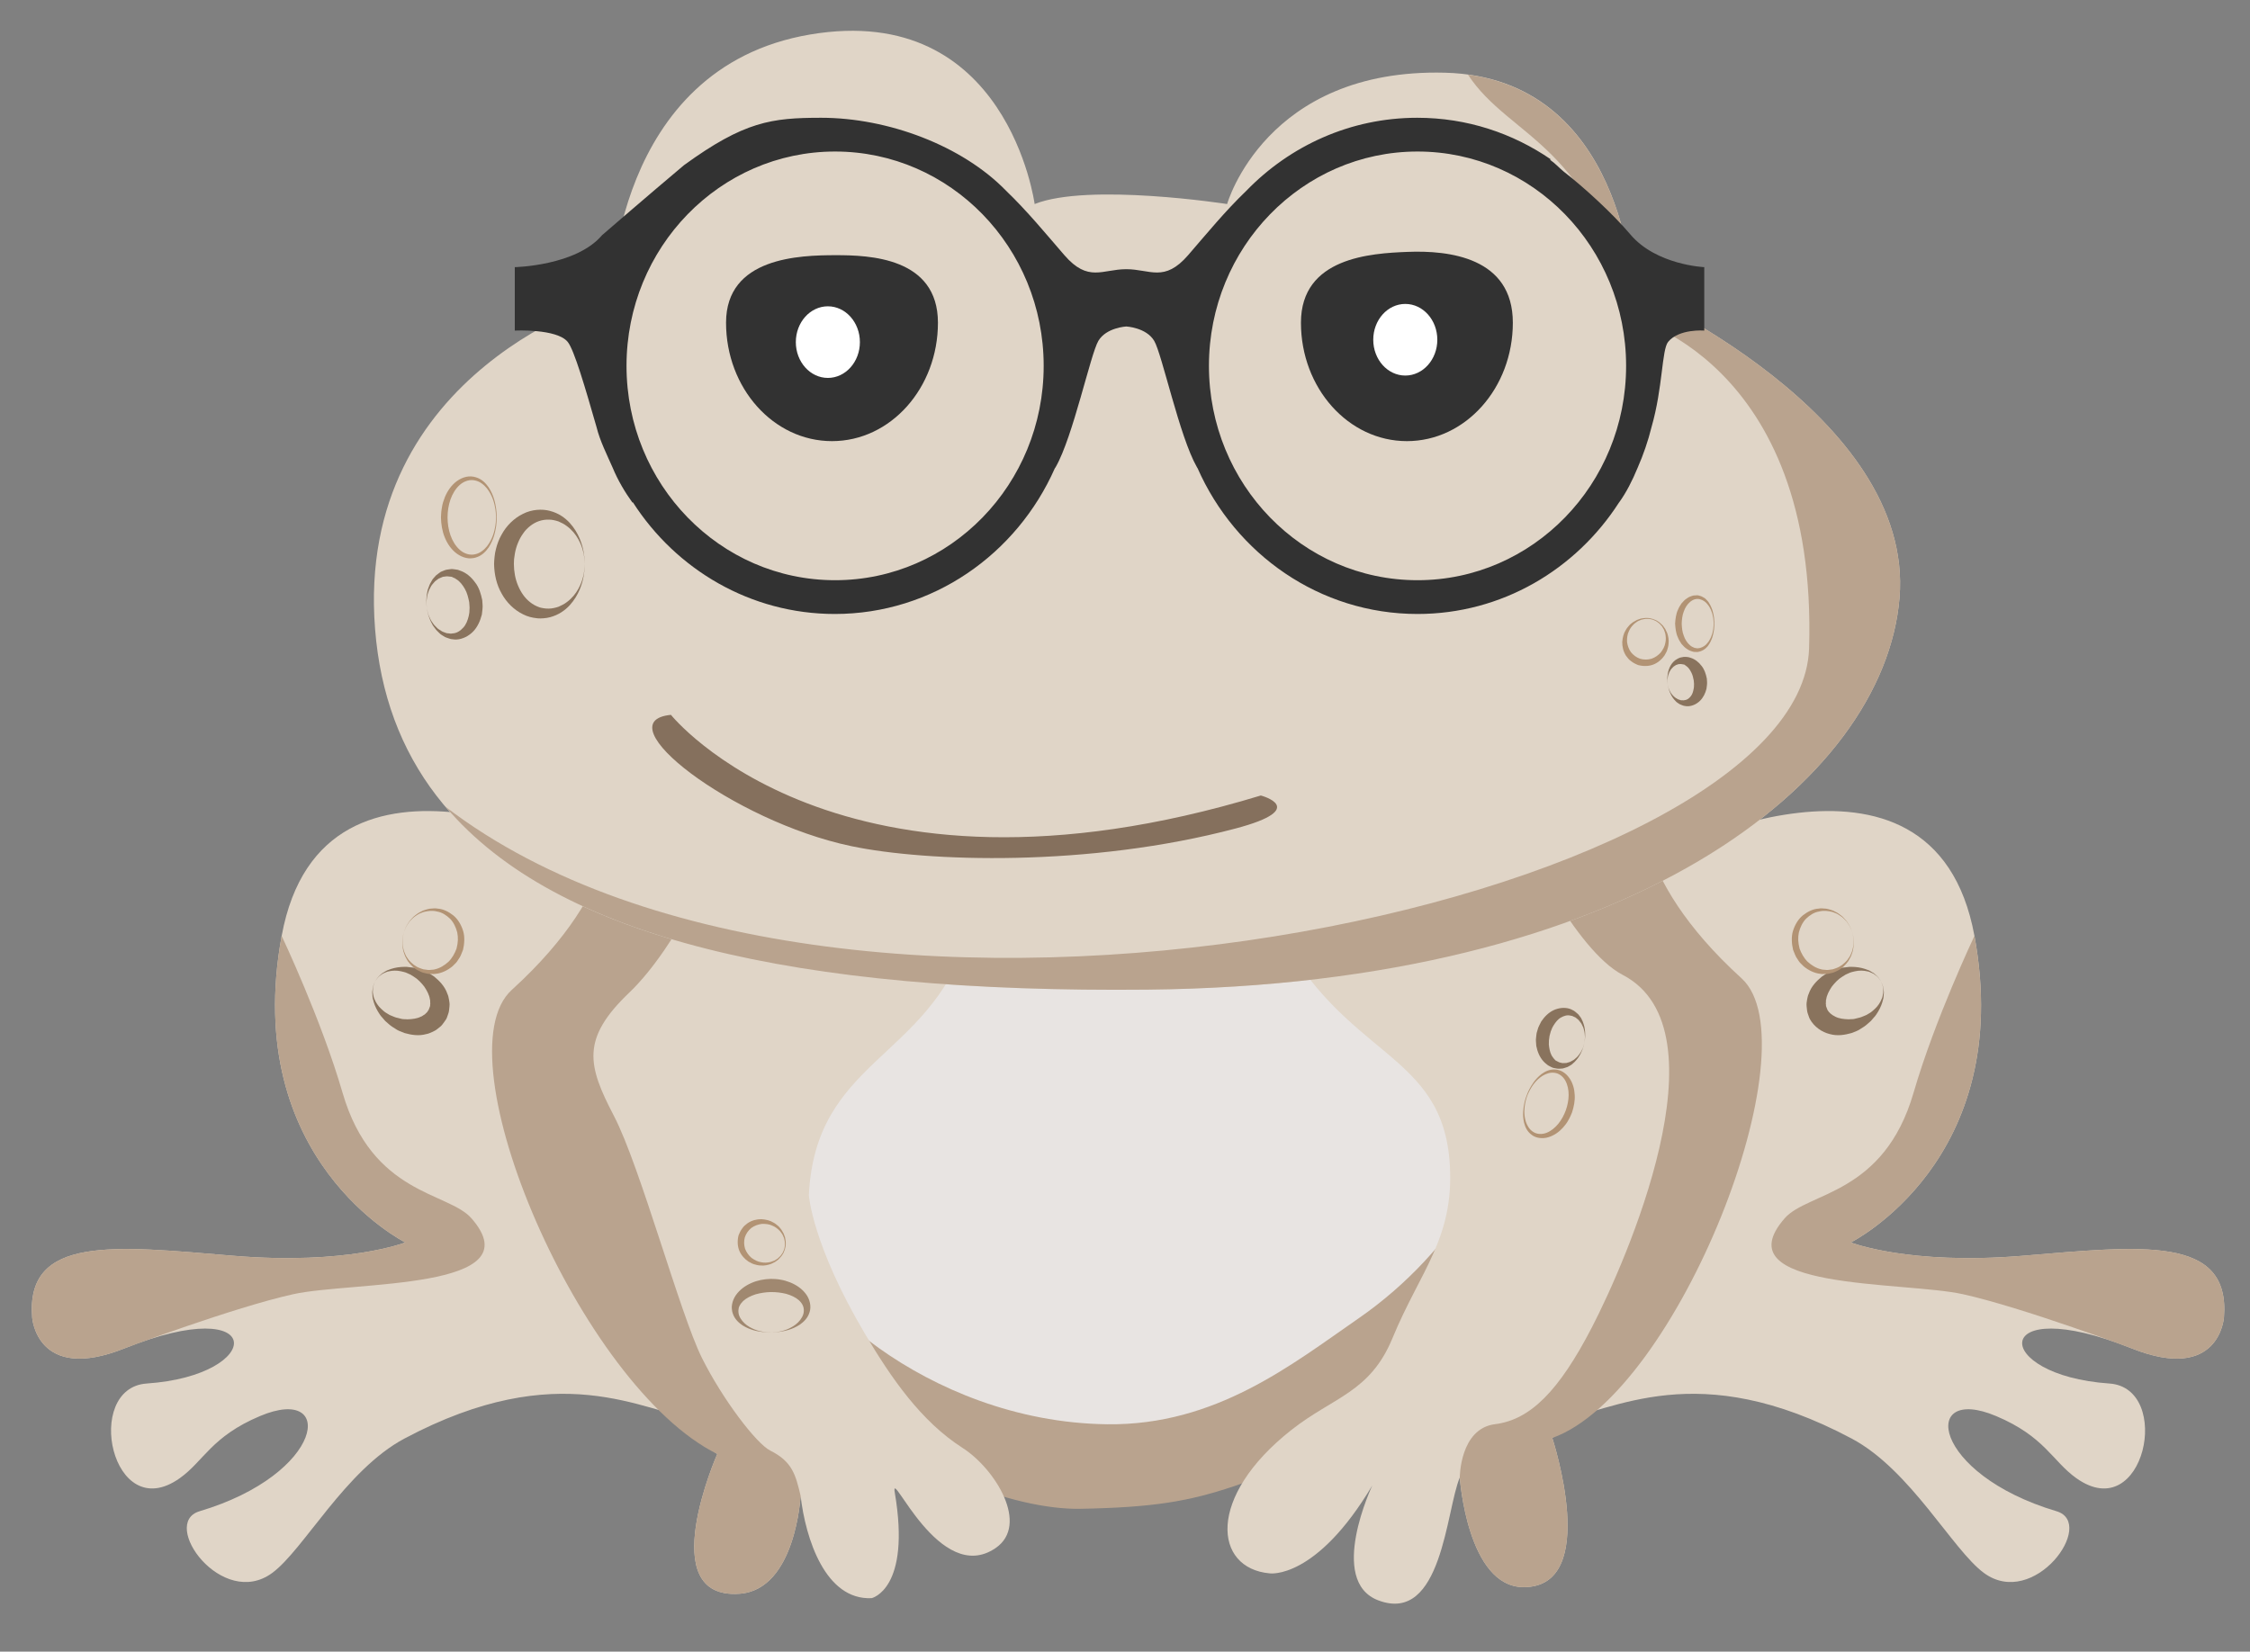 <?xml version="1.0" encoding="utf-8"?>
<svg version="1.1" id="Layer_1" x="0px" y="0px" width="340.483px" height="250px" viewBox="0 0 340.483 250" enable-background="new 0 0 340.483 247.488" xmlns="http://www.w3.org/2000/svg">
  <rect x="0" y="0" width="340.483" height="250" fill="#808080" stroke="none"/>
  <g>
    <g>
      <path fill="#E0D5C7" d="M217.09,214.199l33.053-84.302c0,0,42.407-22.219,48.643,11.763c6.236,33.982-18.709,46.399-18.709,46.399 s8.763,3.456,25.966,2.022c18-1.5,31.5-3.167,30.5,9.333c0,0-0.667,10-14,4.667c-21.596-8.638-21.334,4.092-3.333,5.333 c9.667,0.667,5.333,21.667-5,14.333c-3.627-2.574-4.783-6.313-12.167-9.417c-11.5-4.833-9.833,8.75,9.167,14.417 c6.069,1.81-3.405,14.93-11,9.333c-4.75-3.5-11.095-15.597-20-20.333c-23.5-12.5-35.917-4.167-44.917-2.667L217.09,214.199z"/>
      <path d="M270.07,184.401c-9.588,10.958,18,9.5,27,11.5s25.472,8.18,25.472,8.18c13.333,5.333,14-4.667,14-4.667 c1-12.5-12.5-10.833-30.5-9.333c-17.203,1.434-25.966-2.022-25.966-2.022s24.945-12.417,18.709-46.399 c0,0-5.982,12.603-9.215,23.741C285.07,180.901,273.57,180.401,270.07,184.401z" style="fill: rgb(185, 163, 142);"/>
      <path fill="#89735D" d="M284.677,148.58c0,0,0.042,0.109,0.119,0.312c0.084,0.203,0.21,0.496,0.234,0.91 c0.034,0.203,0.072,0.432,0.028,0.679c-0.039,0.243,0.001,0.529-0.103,0.802c-0.128,0.568-0.364,1.197-0.744,1.832 c-0.198,0.311-0.397,0.655-0.684,0.94c-0.134,0.156-0.271,0.314-0.409,0.475c-0.15,0.149-0.319,0.281-0.485,0.427 c-0.191,0.149-0.29,0.277-0.572,0.45c-0.175,0.111-0.353,0.224-0.532,0.338c-0.31,0.237-0.852,0.434-1.352,0.622 c-0.997,0.274-2.105,0.485-3.285,0.152c-1.159-0.278-2.36-1.071-3.028-2.297l-0.095-0.22l-0.014-0.041l-0.029-0.082l-0.057-0.165 l-0.114-0.329c-0.039-0.078-0.075-0.281-0.104-0.476c-0.03-0.191-0.046-0.386-0.061-0.579c-0.047-0.413,0.017-0.709,0.07-1.02 c0.056-0.312,0.115-0.621,0.246-0.888c0.395-1.157,1.214-1.959,1.996-2.604c0.425-0.287,0.826-0.582,1.277-0.752 c0.217-0.094,0.431-0.187,0.643-0.279l0.131-0.057l0.075-0.019l0.15-0.037l0.297-0.073c0.2-0.046,0.382-0.101,0.589-0.138 c0.22-0.025,0.437-0.049,0.65-0.074c0.417-0.078,0.808-0.041,1.177-0.026c0.739,0.053,1.39,0.22,1.929,0.44 c0.283,0.071,0.495,0.267,0.716,0.375c0.227,0.106,0.391,0.267,0.539,0.411c0.325,0.256,0.495,0.529,0.614,0.714 C284.611,148.484,284.677,148.58,284.677,148.58z M284.677,148.58c0,0-0.068-0.094-0.196-0.271 c-0.127-0.176-0.293-0.455-0.638-0.679c-0.157-0.127-0.33-0.268-0.562-0.35c-0.226-0.087-0.449-0.23-0.731-0.259 c-0.537-0.127-1.171-0.154-1.822-0.007c-0.325,0.078-0.664,0.138-0.968,0.294c-0.151,0.068-0.305,0.137-0.461,0.207 c-0.159,0.087-0.333,0.207-0.502,0.312c-0.628,0.372-1.155,0.95-1.602,1.522c-0.401,0.607-0.753,1.261-0.838,1.891 c-0.061,0.155-0.04,0.306-0.046,0.451c-0.013,0.146-0.034,0.306,0.006,0.356c0.008,0.038,0.014,0.074,0.006,0.113 c-0.008,0.037-0.034,0.067,0.029,0.202l0.125,0.325l0.062,0.163l0.031,0.081l0.015,0.041l0.007,0.021l0.004,0.01 c-0.034-0.076,0.081,0.186-0.075-0.169c0.236,0.427,0.641,0.774,1.212,1.053c0.561,0.295,1.316,0.378,2.023,0.399 c0.337-0.047,0.656,0.028,1.098-0.122c0.206-0.051,0.41-0.101,0.612-0.151c0.086-0.006,0.316-0.12,0.468-0.174 c0.169-0.071,0.346-0.13,0.508-0.21c0.155-0.093,0.307-0.185,0.457-0.275c0.316-0.173,0.555-0.414,0.805-0.637 c0.492-0.451,0.831-0.987,1.034-1.501c0.138-0.248,0.148-0.512,0.205-0.748c0.065-0.238,0.048-0.458,0.034-0.66 c0.014-0.411-0.121-0.709-0.193-0.914C284.715,148.69,284.677,148.58,284.677,148.58z"/>
      <g>
        <path fill="#B29374" d="M280.307,141.124c0,0,0.023,0.11,0.067,0.316c0.021,0.209,0.159,0.503,0.139,0.901 c0.004,0.198,0.009,0.417,0.014,0.655c-0.035,0.236-0.073,0.492-0.114,0.765c-0.04,0.274-0.171,0.544-0.262,0.842 c-0.105,0.294-0.299,0.565-0.456,0.875c-0.405,0.552-0.937,1.134-1.684,1.476c-0.196,0.085-0.345,0.187-0.59,0.261 c-0.193,0.047-0.389,0.094-0.587,0.141c-0.187,0.064-0.419,0.061-0.65,0.067c-0.226-0.007-0.476,0.036-0.695-0.019 c-0.918-0.092-1.803-0.526-2.551-1.139l-0.519-0.516c-0.175-0.173-0.283-0.398-0.427-0.597c-0.141-0.203-0.274-0.411-0.355-0.645 c-0.101-0.247-0.179-0.41-0.295-0.73c-0.198-0.807-0.306-1.951-0.019-2.866c0.285-0.925,0.781-1.778,1.497-2.361 c0.712-0.559,1.531-0.968,2.347-1.018c0.369-0.086,0.797-0.014,1.176,0.008c0.376,0.059,0.722,0.183,1.047,0.291 c0.302,0.172,0.613,0.292,0.863,0.478c0.241,0.199,0.5,0.35,0.684,0.557c0.185,0.205,0.357,0.397,0.517,0.575 c0.127,0.201,0.244,0.386,0.35,0.554c0.237,0.32,0.284,0.643,0.382,0.829C280.266,141.019,280.307,141.124,280.307,141.124z M280.307,141.124c0,0-0.044-0.104-0.125-0.299c-0.102-0.184-0.155-0.503-0.398-0.818c-0.108-0.164-0.228-0.345-0.359-0.542 c-0.167-0.167-0.348-0.347-0.541-0.539c-0.193-0.191-0.457-0.324-0.701-0.502c-0.25-0.171-0.569-0.25-0.867-0.384 c-0.654-0.158-1.32-0.263-2.065-0.068c-0.736,0.118-1.398,0.561-1.951,1.089c-0.547,0.558-0.881,1.306-1.084,2.073 c-0.161,0.816-0.128,1.508,0.107,2.445c0.241,0.678,0.663,1.463,1.234,2.009c0.593,0.527,1.284,0.969,2.05,1.13 c0.188,0.071,0.368,0.044,0.552,0.075c0.183,0.017,0.364,0.053,0.573,0.006c0.202-0.027,0.401-0.054,0.598-0.08 c0.137-0.026,0.337-0.117,0.502-0.17c0.703-0.234,1.246-0.716,1.688-1.201c0.175-0.276,0.395-0.519,0.51-0.8 c0.105-0.283,0.252-0.54,0.307-0.806c0.055-0.267,0.106-0.517,0.153-0.749c0-0.236,0-0.453-0.001-0.649 c0.029-0.396-0.103-0.693-0.12-0.903C280.328,141.235,280.307,141.124,280.307,141.124z"/>
      </g>
    </g>
    <g>
      <path fill="#E0D5C7" d="M124.319,214.199l-33.053-84.302c0,0-42.407-22.219-48.643,11.763 c-6.236,33.982,18.709,46.399,18.709,46.399s-8.763,3.456-25.966,2.022c-18-1.5-31.5-3.167-30.5,9.333c0,0,0.667,10,14,4.667 c21.596-8.638,21.334,4.092,3.333,5.333c-9.667,0.667-5.333,21.667,5,14.333c3.627-2.574,4.783-6.313,12.167-9.417 c11.5-4.833,9.833,8.75-9.167,14.417c-6.069,1.81,3.405,14.93,11,9.333c4.75-3.5,11.095-15.597,20-20.333 c23.5-12.5,35.917-4.167,44.917-2.667L124.319,214.199z"/>
      <path d="M71.338,184.401c9.588,10.958-18,9.5-27,11.5s-25.472,8.18-25.472,8.18c-13.333,5.333-14-4.667-14-4.667 c-1-12.5,12.5-10.833,30.5-9.333c17.203,1.434,25.966-2.022,25.966-2.022s-24.945-12.417-18.709-46.399 c0,0,5.982,12.603,9.215,23.741C56.338,180.901,67.838,180.401,71.338,184.401z" style="fill: rgb(185, 163, 142);"/>
      <path fill="#89735D" d="M56.732,148.58c0,0-0.038,0.11-0.11,0.316c-0.072,0.205-0.206,0.503-0.193,0.914 c-0.014,0.202-0.031,0.421,0.034,0.66c0.057,0.235,0.068,0.5,0.205,0.748c0.203,0.514,0.542,1.05,1.034,1.501 c0.25,0.223,0.489,0.463,0.805,0.637c0.15,0.09,0.302,0.182,0.457,0.275c0.162,0.08,0.34,0.139,0.508,0.21 c0.152,0.054,0.382,0.167,0.469,0.174c0.202,0.05,0.406,0.1,0.612,0.151c0.442,0.15,0.76,0.075,1.098,0.122 c0.707-0.021,1.462-0.104,2.023-0.399c0.161-0.039,0.276-0.141,0.396-0.222c0.125-0.075,0.262-0.136,0.336-0.248 c0.077-0.107,0.215-0.163,0.27-0.277c0.03-0.055,0.063-0.107,0.097-0.158l0.054-0.075l0.029-0.037l0.015-0.018l0.007-0.009 l0.004-0.004c-0.034,0.078,0.081-0.182-0.075,0.175l0.248-0.652c0.064-0.135,0.038-0.165,0.03-0.202 c-0.008-0.04-0.002-0.075,0.006-0.113c0.041-0.049,0.019-0.21,0.006-0.356c-0.005-0.145,0.015-0.297-0.046-0.451 c-0.085-0.63-0.437-1.284-0.838-1.891c-0.447-0.573-0.974-1.151-1.602-1.522c-0.169-0.104-0.343-0.225-0.502-0.312 c-0.156-0.07-0.31-0.139-0.461-0.207c-0.304-0.155-0.643-0.216-0.968-0.294c-0.651-0.147-1.284-0.119-1.822,0.007 c-0.282,0.029-0.505,0.172-0.731,0.259c-0.232,0.083-0.404,0.223-0.562,0.35c-0.346,0.224-0.511,0.503-0.638,0.679 C56.8,148.486,56.732,148.58,56.732,148.58z M56.732,148.58c0,0,0.065-0.096,0.188-0.276c0.118-0.185,0.289-0.458,0.613-0.714 c0.148-0.144,0.312-0.305,0.539-0.411c0.221-0.108,0.433-0.304,0.716-0.375c0.539-0.22,1.19-0.388,1.929-0.44 c0.369-0.015,0.76-0.052,1.177,0.026c0.213,0.024,0.43,0.049,0.65,0.074c0.207,0.038,0.389,0.092,0.589,0.138l0.297,0.073 l0.15,0.037l0.075,0.019l0.131,0.057c0.212,0.092,0.426,0.185,0.643,0.279c0.451,0.17,0.852,0.465,1.277,0.752 c0.782,0.645,1.6,1.447,1.996,2.604c0.131,0.267,0.19,0.577,0.246,0.888c0.053,0.31,0.117,0.607,0.07,1.02 c-0.014,0.193-0.03,0.387-0.061,0.579c-0.028,0.195-0.065,0.398-0.104,0.476l-0.23,0.658c-0.161,0.362-0.05,0.108-0.088,0.192 l-0.009,0.013l-0.018,0.027l-0.035,0.053l-0.072,0.106l-0.146,0.211l-0.303,0.413c-0.197,0.279-0.486,0.457-0.74,0.67 c-0.254,0.224-0.542,0.354-0.829,0.486c-0.289,0.129-0.575,0.26-0.869,0.305c-1.18,0.333-2.288,0.122-3.285-0.152 c-0.5-0.189-1.042-0.385-1.352-0.622c-0.179-0.114-0.357-0.226-0.532-0.338c-0.281-0.173-0.38-0.301-0.572-0.45 c-0.166-0.146-0.336-0.278-0.485-0.427c-0.139-0.161-0.275-0.32-0.409-0.475c-0.287-0.284-0.486-0.629-0.684-0.94 c-0.38-0.635-0.616-1.264-0.744-1.832c-0.104-0.273-0.064-0.559-0.103-0.802c-0.043-0.246-0.005-0.475,0.028-0.679 c0.024-0.414,0.15-0.707,0.234-0.91C56.69,148.689,56.732,148.58,56.732,148.58z"/>
      <g>
        <path fill="#B29374" d="M61.101,141.124c0,0-0.021,0.111-0.061,0.318c-0.017,0.209-0.149,0.507-0.12,0.903 c0,0.196,0,0.413-0.001,0.649c0.047,0.231,0.098,0.481,0.153,0.749c0.055,0.266,0.202,0.523,0.307,0.806 c0.114,0.281,0.335,0.524,0.51,0.8c0.441,0.484,0.985,0.967,1.688,1.201c0.164,0.054,0.364,0.144,0.502,0.17 c0.197,0.026,0.396,0.053,0.598,0.08c0.209,0.047,0.39,0.011,0.573-0.006c0.185-0.031,0.364-0.003,0.552-0.075 c0.766-0.161,1.456-0.603,2.05-1.13c0.571-0.546,0.992-1.33,1.234-2.009c0.235-0.937,0.268-1.629,0.107-2.445 c-0.203-0.767-0.536-1.515-1.084-2.073c-0.553-0.527-1.215-0.97-1.951-1.089c-0.745-0.195-1.411-0.09-2.065,0.068 c-0.298,0.134-0.617,0.213-0.867,0.384c-0.244,0.178-0.508,0.311-0.701,0.502c-0.193,0.192-0.374,0.373-0.541,0.539 c-0.131,0.197-0.25,0.378-0.359,0.542c-0.243,0.314-0.296,0.634-0.398,0.818C61.145,141.02,61.101,141.124,61.101,141.124z M61.101,141.124c0,0,0.041-0.105,0.119-0.301c0.098-0.186,0.145-0.508,0.382-0.829c0.106-0.167,0.222-0.352,0.35-0.554 c0.16-0.178,0.333-0.37,0.517-0.575c0.185-0.207,0.443-0.358,0.684-0.557c0.25-0.187,0.561-0.307,0.863-0.478 c0.326-0.108,0.671-0.232,1.047-0.291c0.379-0.022,0.807-0.094,1.176-0.008c0.815,0.05,1.635,0.459,2.347,1.018 c0.716,0.583,1.212,1.436,1.497,2.361c0.286,0.915,0.179,2.059-0.019,2.866c-0.116,0.32-0.194,0.482-0.295,0.73 c-0.081,0.234-0.214,0.442-0.355,0.645c-0.144,0.199-0.252,0.425-0.427,0.597l-0.519,0.516c-0.748,0.613-1.633,1.048-2.551,1.139 c-0.219,0.055-0.468,0.013-0.695,0.019c-0.231-0.006-0.463-0.002-0.65-0.067c-0.198-0.048-0.393-0.095-0.587-0.141 c-0.245-0.073-0.394-0.176-0.59-0.261c-0.747-0.341-1.279-0.924-1.684-1.476c-0.157-0.31-0.35-0.581-0.456-0.875 c-0.091-0.299-0.223-0.568-0.262-0.842c-0.041-0.273-0.079-0.528-0.114-0.765c0.005-0.239,0.01-0.458,0.014-0.655 c-0.02-0.398,0.118-0.692,0.139-0.901C61.078,141.234,61.101,141.124,61.101,141.124z"/>
      </g>
    </g>
    <path fill="#A08870" d="M249.142,126.897"/>
    <path d="M96.158,126.102c0,0-7.013,50.603,31.384,86.979c9.5,9,25.695,15.486,35.968,15.294 c11.06-0.207,16.361-1.118,23.221-3.417c48.02-16.096,54.5-84.07,52.863-99.509C237.723,107.804,96.158,128.062,96.158,126.102z" style="fill: rgb(185, 163, 142);"/>
    <path fill="#E8E4E2" d="M99.658,127.218c0,0,1.426,54.104,33.384,76.863c8.512,6.062,20.651,11.327,34.5,11.5 c16.463,0.206,27.989-9.081,38-16c30.033-20.758,31.897-61.78,30.562-72.913C234.324,111.824,99.658,128.868,99.658,127.218z"/>
    <path fill="#E0D5C7" d="M230.568,240.234c11.75,0,4.333-22.583,4.333-22.583c14.967-9.803,39.641-59.57,28.641-69.57 c-17.337-15.761-15-27.5-15-27.5l-55.5,19.5c10.359,20.32,25.359,18.82,26.359,36.32c0.631,11.039-4.49,15.972-8.68,26.136 c-3.4,8.249-8.922,8.88-15.302,13.904c-12.877,10.14-11.768,20.959-3.268,21.709c0,0,7,1,15.515-13.311 c0,0-6.845,14.456,0.902,17.394c9.667,3.667,10.26-13.745,12.333-18.583C220.901,223.651,222.053,240.234,230.568,240.234z"/>
    <path d="M245.568,147.568c-7.272-3.787-15.106-20.634-15.106-20.634l18.08-6.353c0,0-2.337,11.739,15,27.5 c11,10-9.641,62.82-28.641,69.57c0,0,7.417,22.583-4.333,22.583c-8.515,0-9.667-16.583-9.667-16.583s0-7.417,5.333-8.083 c5.333-0.667,9.667-5,14.667-14.667C245.901,191.234,261.568,155.901,245.568,147.568z" style="fill: rgb(185, 163, 142);"/>
    <path fill="#E0D5C7" d="M111.901,241.234c-13.109,0.918-3.359-21.153-3.359-21.153c-14.967-9.803-42.095-60.25-31.095-70.25 c17.337-15.761,15-27.5,15-27.5l54,19.5c-6.046,18.57-23.046,18.57-24.046,39.07c0,0,0.5,7.5,8.5,21 c3.992,6.736,8.5,13.25,14.75,17.25c4.97,3.181,10.17,11.631,5.011,15.167c-8.511,5.833-15.962-12.534-15.261-8.417 c2.5,14.667-3.5,16-3.5,16c-7,0.333-10-9-10.75-15.5C121.151,226.401,120.427,240.637,111.901,241.234z"/>
    <path d="M121.151,226.401c0,0-0.724,14.236-9.25,14.833c-13.109,0.918-3.359-21.153-3.359-21.153 c-20.641-10.18-42.095-60.25-31.095-70.25c17.337-15.761,15-27.5,15-27.5l16.541,5.973c0,0-6.264,14.78-13.754,21.93 c-7.333,7-6.333,11-2.333,18.667c4,7.667,10,30,13.333,36.667c3.145,6.289,8.225,12.946,10.333,14 C119.901,221.234,120.401,223.234,121.151,226.401z" style="fill: rgb(185, 163, 142);"/>
    <path fill="#E0D5C7" d="M156.567,30.884c0,0-4.078-30.721-33.981-25.661S92.488,44.98,92.488,44.98S53.652,55.822,56.759,95.217 c3.107,39.395,43.885,55.297,116.896,54.574c73.012-0.723,111.459-31.443,113.789-59.273c2.33-27.829-40.389-46.623-40.389-46.623 s-1.165-32.166-28.35-32.889c-27.185-0.723-33.01,19.878-33.01,19.878S164.722,27.631,156.567,30.884z"/>
    <path d="M287.444,90.519c2.33-27.829-40.389-46.623-40.389-46.623s-1.082-29.362-24.909-32.594 c6.382,9.781,19.483,10.509,24.095,36.576c0,0,28.866,6.434,27.521,50.244c-1.165,37.949-145.824,70.341-206.303,24.021 c16.84,19.84,52.927,28.177,106.197,27.65C246.666,149.069,285.114,118.348,287.444,90.519z" style="fill: rgb(185, 163, 142);"/>
    <path fill="#323232" d="M141.934,48.844c0,9.901-7.178,17.927-16.032,17.927c-8.854,0-16.032-8.026-16.032-17.927 c0-9.901,11.102-10.218,16.625-10.218C131.494,38.625,141.934,38.943,141.934,48.844z"/>
    <path fill="#323232" d="M228.931,48.844c0,9.901-7.178,17.927-16.032,17.927c-8.854,0-16.032-8.026-16.032-17.927 c0-9.901,10.609-10.498,16.127-10.718C219.244,37.875,228.931,38.943,228.931,48.844z"/>
    <path d="M101.532,108.201c0,0,25.287,31.66,89.263,12.207c0,0,7.55,1.98-3.802,4.99 c-22.226,5.893-46.796,5.065-58.182,2.673C110.828,124.292,91.283,109.187,101.532,108.201z" style="fill: rgb(133, 112, 93);"/>
    <g>
      <defs>
        <path id="SVGID_1_" d="M228.931,43.844c0,9.901-7.178,17.927-16.032,17.927c-8.854,0-16.032-8.026-16.032-17.927 c0-9.901,8.273-7.218,17.127-7.218C222.849,36.625,228.931,33.943,228.931,43.844z"/>
      </defs>
      <clipPath id="SVGID_2_">
        <path d="M 228.931 43.844 C 228.931 53.745 221.753 61.771 212.899 61.771 C 204.045 61.771 196.867 53.745 196.867 43.844 C 196.867 33.943 205.14 36.626 213.994 36.626 C 222.849 36.625 228.931 33.943 228.931 43.844 Z"/>
      </clipPath>
      <ellipse clip-path="url(#SVGID_2_)" fill="#FFFFFF" cx="212.656" cy="51.424" rx="4.847" ry="5.42"/>
    </g>
    <g>
      <defs>
        <path id="SVGID_3_" d="M141.934,43.844c0,9.901-7.178,17.927-16.032,17.927c-8.854,0-16.032-8.026-16.032-17.927 c0-9.901,6.27-7.718,15.125-7.718C133.849,36.125,141.934,33.943,141.934,43.844z"/>
      </defs>
      <clipPath id="SVGID_4_">
        <path d="M 141.934 43.844 C 141.934 53.745 134.756 61.771 125.902 61.771 C 117.048 61.771 109.87 53.745 109.87 43.844 C 109.87 33.943 116.14 36.126 124.995 36.126 C 133.849 36.125 141.934 33.943 141.934 43.844 Z"/>
      </clipPath>
      <ellipse clip-path="url(#SVGID_4_)" fill="#FFFFFF" cx="125.277" cy="51.783" rx="4.847" ry="5.42"/>
    </g>
    <path fill="#B29374" d="M75.16,78.312c0,0-0.002,0.118-0.005,0.338c0.001,0.219-0.021,0.546-0.072,0.958 c-0.127,0.812-0.329,2.011-1.142,3.261c-0.417,0.597-1.019,1.253-1.942,1.52c-0.234,0.079-0.445,0.103-0.738,0.121l-0.314,0.002 l-0.409-0.062c-0.514-0.113-0.981-0.341-1.405-0.646c-0.841-0.617-1.44-1.504-1.829-2.461c-0.398-0.957-0.55-2.002-0.578-3.032 c0.017-0.302,0.015-0.468,0.044-0.751c0.03-0.269,0.056-0.543,0.109-0.792c0.078-0.511,0.238-1.009,0.428-1.488 c0.388-0.957,0.99-1.841,1.828-2.458c0.42-0.304,0.896-0.535,1.396-0.644c0.502-0.119,1.015-0.069,1.446,0.055 c0.96,0.274,1.535,0.923,1.96,1.522c0.815,1.248,1.017,2.447,1.144,3.259c0.051,0.411,0.073,0.736,0.072,0.958 C75.158,78.193,75.16,78.312,75.16,78.312z M75.06,78.31c0,0-0.004-0.116-0.012-0.335c-0.003-0.219-0.032-0.539-0.09-0.943 c-0.13-0.794-0.399-1.98-1.257-3.091c-0.434-0.527-1.036-1.06-1.808-1.216c-0.777-0.191-1.639,0.082-2.289,0.646 c-0.654,0.567-1.122,1.364-1.432,2.219c-0.3,0.866-0.443,1.787-0.446,2.721c0.005,1.835,0.564,3.78,1.879,4.939 c0.642,0.563,1.522,0.836,2.285,0.646c0.779-0.157,1.376-0.69,1.811-1.217c0.857-1.111,1.127-2.297,1.257-3.091 c0.058-0.403,0.087-0.721,0.09-0.943C75.056,78.427,75.06,78.31,75.06,78.31z"/>
    <path fill="#89735D" d="M64.584,92.057c0,0-0.008-0.105-0.024-0.303c-0.004-0.198-0.063-0.487-0.042-0.856 c0.018-0.37,0.031-0.824,0.153-1.335c0.031-0.264,0.136-0.523,0.243-0.801c0.089-0.287,0.249-0.558,0.416-0.849 c0.139-0.313,0.427-0.537,0.661-0.83c0.141-0.122,0.301-0.23,0.461-0.349l0.247-0.177l0.285-0.117 c0.219-0.073,0.339-0.169,0.66-0.22c0.186-0.025,0.374-0.05,0.564-0.076c0.17-0.044,0.464,0.026,0.704,0.047l0.385,0.061 c0.116,0.033,0.22,0.082,0.332,0.124c0.921,0.305,1.683,0.977,2.251,1.763c0.625,0.773,0.894,1.745,1.096,2.696 c0.02,0.609,0.1,0.816,0.031,1.413l-0.092,0.78c-0.064,0.241-0.144,0.473-0.217,0.705c-0.321,0.916-0.857,1.78-1.656,2.334 c-0.758,0.56-1.74,0.847-2.542,0.694l-0.271-0.029l-0.309-0.097c-0.2-0.069-0.399-0.13-0.574-0.21 c-0.308-0.215-0.648-0.348-0.871-0.608c-0.244-0.232-0.473-0.447-0.64-0.697c-0.182-0.236-0.356-0.455-0.461-0.699 c-0.263-0.455-0.402-0.885-0.526-1.235c-0.125-0.348-0.152-0.643-0.204-0.834C64.606,92.16,64.584,92.057,64.584,92.057z M64.584,92.057c0,0,0.024,0.103,0.07,0.296c0.06,0.188,0.082,0.485,0.23,0.824c0.145,0.339,0.309,0.758,0.631,1.158 c0.13,0.219,0.326,0.407,0.525,0.605c0.179,0.22,0.44,0.367,0.694,0.528c0.237,0.191,0.563,0.237,0.84,0.367 c0.148,0.025,0.294,0.028,0.434,0.048l0.21,0.028l0.27-0.036c0.661-0.029,1.194-0.412,1.612-0.875 c0.434-0.46,0.682-1.12,0.835-1.78l0.09-0.508l0.022-0.474c0.055-0.241-0.052-0.879-0.048-1.112 c-0.145-0.69-0.304-1.397-0.655-1.992c-0.336-0.589-0.759-1.155-1.309-1.471l-0.199-0.135l-0.184-0.077 c-0.141-0.04-0.212-0.156-0.427-0.159c-0.191-0.02-0.38-0.04-0.566-0.059c-0.047-0.015-0.275,0.035-0.407,0.046l-0.235,0.029 l-0.214,0.091c-0.142,0.063-0.293,0.113-0.432,0.185c-0.229,0.204-0.529,0.341-0.701,0.592c-0.198,0.227-0.405,0.443-0.514,0.705 c-0.135,0.247-0.269,0.483-0.331,0.73c-0.195,0.476-0.232,0.922-0.274,1.289c-0.045,0.367,0.018,0.659,0.015,0.856 C64.578,91.951,64.584,92.057,64.584,92.057z"/>
    <path fill="#B29374" d="M259.43,94.396c0,0-0.001,0.314-0.047,0.862c-0.057,0.272-0.085,0.616-0.203,0.989 c-0.048,0.191-0.104,0.394-0.206,0.593c-0.091,0.204-0.175,0.428-0.323,0.637c-0.244,0.44-0.684,0.877-1.319,1.103l-0.25,0.065 l-0.129,0.03l-0.065,0.015l-0.125-0.005l-0.422-0.011c-0.344-0.067-0.821-0.244-1.079-0.458c-0.333-0.197-0.554-0.481-0.81-0.756 c-0.197-0.3-0.407-0.613-0.531-0.95c-0.322-0.664-0.383-1.397-0.436-2.114c0.044-0.448,0.033-0.62,0.114-1.031 c0.071-0.383,0.164-0.761,0.326-1.082c0.125-0.336,0.332-0.652,0.532-0.949c0.256-0.275,0.476-0.559,0.808-0.755 c0.287-0.227,0.664-0.355,1.01-0.443c0.187-0.017,0.371-0.027,0.547-0.031l0.033-0.001l0.016,0l0.008,0 c-0.012-0.002,0.14,0.011,0.078,0.007l0.05,0.014l0.099,0.028l0.197,0.056c0.117,0.019,0.289,0.113,0.439,0.199 c0.146,0.089,0.306,0.165,0.393,0.277c0.209,0.204,0.394,0.402,0.513,0.631c0.147,0.209,0.233,0.432,0.324,0.636 c0.103,0.199,0.158,0.402,0.207,0.593c0.118,0.374,0.146,0.713,0.203,0.985C259.43,94.078,259.43,94.396,259.43,94.396z M259.33,94.392c0,0-0.01-0.31-0.072-0.848c-0.064-0.263-0.096-0.595-0.245-0.944c-0.06-0.179-0.128-0.368-0.24-0.547 c-0.096-0.188-0.203-0.382-0.359-0.552c-0.271-0.376-0.686-0.678-1.184-0.8c-0.513-0.144-1.08,0.054-1.499,0.428 c-0.432,0.366-0.754,0.892-0.942,1.464c-0.222,0.562-0.276,1.183-0.304,1.8c0.028,0.612,0.081,1.235,0.304,1.8 c0.188,0.572,0.509,1.098,0.942,1.464c0.207,0.206,0.456,0.305,0.703,0.408l0.414,0.066c0.112,0.006,0.254-0.033,0.377-0.045 c0.496-0.119,0.922-0.427,1.189-0.801c0.156-0.171,0.263-0.364,0.359-0.552c0.112-0.18,0.179-0.368,0.24-0.547 c0.149-0.349,0.181-0.678,0.245-0.94C259.32,94.706,259.33,94.392,259.33,94.392z"/>
    <path fill="#B29374" d="M250.135,93.693c0,0,0.07,0.029,0.202,0.083c0.128,0.064,0.335,0.105,0.554,0.28 c0.245,0.14,0.475,0.374,0.753,0.645c0.112,0.159,0.231,0.327,0.356,0.505c0.081,0.201,0.207,0.402,0.297,0.631 c0.151,0.462,0.275,1.014,0.198,1.601c-0.025,0.162-0.009,0.264-0.072,0.487l-0.112,0.394c-0.043,0.246-0.272,0.608-0.439,0.911 c-0.389,0.564-0.951,1.068-1.666,1.354c-0.718,0.282-1.548,0.284-2.319,0.079l-0.116-0.047l-0.026-0.012l-0.051-0.024l-0.103-0.049 l-0.206-0.098c-0.116-0.04-0.327-0.19-0.501-0.317c-0.395-0.254-0.599-0.564-0.833-0.871c-0.414-0.649-0.573-1.387-0.563-2.07 c0.058-0.68,0.213-1.319,0.536-1.813c0.109-0.219,0.316-0.464,0.502-0.678c0.177-0.225,0.408-0.35,0.592-0.511 c0.207-0.133,0.425-0.225,0.608-0.341c0.206-0.071,0.401-0.139,0.584-0.203c0.384-0.058,0.707-0.115,0.982-0.086 c0.274-0.016,0.478,0.073,0.62,0.096c0.141,0.033,0.216,0.051,0.216,0.051L250.135,93.693z M250.099,93.786 c0,0-0.073-0.015-0.21-0.042c-0.138-0.017-0.335-0.098-0.597-0.073c-0.263-0.021-0.573,0.042-0.926,0.129 c-0.166,0.073-0.343,0.15-0.529,0.232c-0.164,0.12-0.35,0.229-0.52,0.372c-0.322,0.312-0.641,0.666-0.831,1.157 c-0.232,0.46-0.286,1.011-0.276,1.562c0.062,0.552,0.248,1.106,0.584,1.582c0.361,0.46,0.832,0.804,1.4,1.008 c0.566,0.162,1.167,0.161,1.725-0.004c0.551-0.191,1.025-0.533,1.397-0.945c0.319-0.423,0.613-0.938,0.686-1.429 c0.13-0.497,0.08-0.99-0.001-1.425c-0.055-0.215-0.142-0.412-0.206-0.605c-0.104-0.175-0.202-0.341-0.294-0.497 c-0.236-0.277-0.451-0.508-0.674-0.642c-0.194-0.171-0.409-0.225-0.533-0.291c-0.13-0.058-0.199-0.09-0.199-0.09L250.099,93.786z"/>
    <path fill="#A08870" d="M116.751,201.682c0,0-0.447,0.025-1.226-0.055c-0.771-0.094-1.91-0.251-3.116-0.989 c-0.574-0.383-1.215-0.929-1.514-1.802c-0.085-0.223-0.118-0.422-0.145-0.708l-0.016-0.298l0.045-0.401 c0.092-0.504,0.29-0.971,0.578-1.39c0.581-0.83,1.421-1.435,2.336-1.836c0.927-0.412,1.885-0.596,2.946-0.629 c0.232,0.007,0.426,0.003,0.689,0.024c0.262,0.022,0.53,0.041,0.77,0.093c0.494,0.075,0.978,0.222,1.442,0.403 c0.928,0.369,1.792,0.94,2.402,1.752c0.618,0.792,0.856,1.931,0.567,2.765c-0.275,0.925-0.893,1.464-1.455,1.876 c-1.181,0.78-2.314,0.977-3.081,1.098C117.199,201.691,116.751,201.682,116.751,201.682z M116.751,201.682 c0,0,0.111-0.007,0.32-0.02c0.208-0.01,0.515-0.039,0.897-0.113c0.382-0.075,0.841-0.199,1.334-0.418 c0.486-0.225,1.025-0.522,1.478-0.981c0.441-0.441,0.84-1.072,0.853-1.676c0.061-0.68-0.262-1.236-0.759-1.686 c-0.51-0.443-1.196-0.749-1.924-0.954c-0.373-0.081-0.747-0.167-1.136-0.204c-0.198-0.027-0.375-0.032-0.557-0.048 c-0.181-0.015-0.434-0.005-0.648-0.011c-0.722,0.01-1.546,0.139-2.266,0.34c-0.72,0.232-1.397,0.56-1.891,1.023 c-0.236,0.232-0.44,0.499-0.562,0.772l-0.081,0.186l-0.051,0.294c-0.013,0.104-0.037,0.3-0.009,0.445 c0.044,0.643,0.46,1.231,0.919,1.665c0.469,0.442,1.019,0.718,1.513,0.927c0.5,0.201,0.964,0.308,1.348,0.37 c0.385,0.059,0.692,0.078,0.901,0.08C116.639,201.679,116.751,201.682,116.751,201.682z"/>
    <path fill="#B29374" d="M118.768,189.118c0,0-0.028,0.071-0.08,0.203c-0.062,0.129-0.099,0.336-0.27,0.559 c-0.136,0.247-0.365,0.481-0.631,0.764c-0.157,0.115-0.323,0.237-0.499,0.365c-0.199,0.085-0.398,0.214-0.626,0.308 c-0.459,0.159-1.009,0.293-1.597,0.227c-0.163-0.022-0.264-0.004-0.488-0.063l-0.396-0.105c-0.247-0.039-0.613-0.261-0.919-0.422 c-0.571-0.378-1.085-0.932-1.384-1.642c-0.295-0.712-0.311-1.543-0.12-2.317l0.044-0.116l0.012-0.026l0.024-0.052l0.047-0.104 l0.094-0.207c0.038-0.116,0.185-0.33,0.308-0.507c0.247-0.399,0.553-0.609,0.856-0.849c0.641-0.426,1.376-0.598,2.06-0.599 c0.681,0.045,1.322,0.189,1.823,0.504c0.221,0.105,0.47,0.308,0.687,0.49c0.228,0.173,0.357,0.401,0.521,0.583 c0.137,0.204,0.233,0.421,0.352,0.602c0.075,0.204,0.146,0.398,0.213,0.58c0.065,0.383,0.127,0.705,0.104,0.981 c0.021,0.274-0.064,0.479-0.085,0.622c-0.031,0.141-0.047,0.217-0.047,0.217L118.768,189.118z M118.674,189.084 c0,0,0.013-0.073,0.038-0.211c0.015-0.138,0.092-0.336,0.062-0.599c0.016-0.263-0.052-0.572-0.146-0.923 c-0.076-0.165-0.156-0.34-0.241-0.525c-0.122-0.162-0.235-0.346-0.381-0.513c-0.318-0.317-0.678-0.629-1.172-0.811 c-0.465-0.224-1.016-0.267-1.566-0.248c-0.551,0.072-1.101,0.268-1.572,0.612c-0.454,0.369-0.789,0.846-0.983,1.418 c-0.152,0.569-0.14,1.17,0.034,1.725c0.201,0.547,0.551,1.015,0.97,1.38c0.428,0.311,0.949,0.597,1.441,0.66 c0.499,0.121,0.991,0.062,1.425-0.027c0.214-0.059,0.41-0.15,0.601-0.217c0.173-0.107,0.337-0.208,0.491-0.303 c0.273-0.241,0.5-0.46,0.63-0.685c0.168-0.197,0.217-0.413,0.282-0.538c0.056-0.131,0.086-0.201,0.086-0.201L118.674,189.084z"/>
    <path fill="#89735D" d="M252.354,103.569c0,0-0.006-0.07-0.017-0.202c-0.004-0.132-0.043-0.325-0.033-0.571 c0.008-0.248,0.012-0.552,0.088-0.897c0.062-0.346,0.181-0.735,0.404-1.139c0.219-0.399,0.577-0.817,1.117-1.079 c0.161-0.059,0.223-0.13,0.483-0.176l0.376-0.073c0.256-0.023,0.774,0.004,1.051,0.132c0.674,0.204,1.244,0.664,1.664,1.222 c0.453,0.552,0.657,1.24,0.8,1.92c0.017,0.469,0.067,0.535,0.018,0.993l-0.073,0.571c-0.047,0.173-0.106,0.339-0.16,0.505 c-0.242,0.655-0.657,1.261-1.247,1.648c-0.563,0.39-1.293,0.565-1.852,0.433l-0.181-0.03l-0.222-0.076 c-0.143-0.054-0.285-0.105-0.406-0.167c-0.211-0.158-0.44-0.261-0.586-0.446c-0.328-0.324-0.553-0.664-0.711-0.978 c-0.171-0.309-0.26-0.599-0.339-0.834c-0.08-0.234-0.098-0.431-0.132-0.558C252.368,103.638,252.354,103.569,252.354,103.569z M252.354,103.569c0,0,0.017,0.069,0.048,0.197c0.041,0.125,0.055,0.324,0.158,0.548c0.101,0.225,0.215,0.502,0.434,0.764 c0.197,0.269,0.484,0.536,0.838,0.71c0.16,0.116,0.375,0.132,0.556,0.205c0.095,0.008,0.183,0,0.267,0.005l0.124,0.007l0.18-0.035 c0.418-0.05,0.699-0.321,0.922-0.614c0.233-0.289,0.341-0.702,0.415-1.098l0.045-0.305c-0.003-0.091-0.002-0.179,0.003-0.266 c0.034-0.101-0.042-0.599-0.035-0.692c-0.089-0.416-0.17-0.848-0.369-1.209c-0.183-0.36-0.404-0.726-0.712-0.937 c-0.08-0.073-0.143-0.114-0.2-0.146c-0.078-0.03-0.088-0.115-0.239-0.125l-0.378-0.062c0.015-0.021-0.156,0.005-0.229,0.002 c-0.204-0.018-0.373,0.096-0.57,0.147c-0.152,0.121-0.354,0.198-0.475,0.356c-0.137,0.14-0.282,0.277-0.362,0.445 c-0.097,0.158-0.196,0.311-0.238,0.475c-0.136,0.314-0.165,0.61-0.198,0.855c-0.034,0.245,0.009,0.44,0.005,0.571 C252.35,103.499,252.354,103.569,252.354,103.569z"/>
    <path fill="#B29374" d="M230.988,165.906c0,0,0.035-0.095,0.101-0.27c0.061-0.176,0.173-0.434,0.332-0.75 c0.336-0.617,0.835-1.525,1.848-2.313c0.507-0.369,1.184-0.737,2.024-0.693c0.217,0.002,0.395,0.041,0.648,0.114l0.254,0.085 l0.324,0.171c0.396,0.243,0.716,0.566,0.979,0.941c0.519,0.752,0.757,1.654,0.798,2.55c0.052,0.899-0.132,1.796-0.408,2.645 c-0.105,0.247-0.148,0.37-0.256,0.596c-0.104,0.212-0.207,0.429-0.323,0.616c-0.214,0.394-0.493,0.753-0.791,1.086 c-0.601,0.665-1.361,1.205-2.237,1.457c-0.858,0.267-1.895,0.125-2.515-0.38c-0.708-0.52-0.973-1.219-1.137-1.83 c-0.281-1.251-0.089-2.269,0.044-2.959C230.83,166.28,230.988,165.906,230.988,165.906z M231.082,165.942 c0,0-0.147,0.372-0.285,1.054c-0.124,0.674-0.249,1.703,0.119,2.838c0.196,0.546,0.526,1.146,1.097,1.491 c0.567,0.376,1.333,0.404,2.014,0.14c0.686-0.266,1.289-0.769,1.783-1.365c0.49-0.608,0.868-1.303,1.139-2.051 c0.525-1.471,0.638-3.19-0.08-4.495c-0.351-0.634-0.976-1.106-1.639-1.173c-0.667-0.098-1.298,0.155-1.798,0.452 c-1.006,0.642-1.565,1.515-1.898,2.114C231.207,165.556,231.082,165.942,231.082,165.942z"/>
    <path fill="#89735D" d="M239.759,157.867c0,0-0.024,0.087-0.068,0.25c-0.053,0.16-0.09,0.409-0.211,0.7 c-0.12,0.293-0.259,0.655-0.505,1.03c-0.103,0.201-0.257,0.383-0.419,0.581c-0.15,0.21-0.355,0.385-0.573,0.577 c-0.201,0.216-0.498,0.319-0.773,0.493c-0.15,0.06-0.312,0.105-0.477,0.158c-0.165,0.064-0.338,0.095-0.522,0.092 c-0.205-0.003-0.322,0.046-0.615-0.008c-0.158-0.03-0.317-0.061-0.478-0.092c-0.148-0.009-0.38-0.152-0.573-0.24 c-0.216-0.1-0.406-0.221-0.547-0.362c-0.674-0.52-1.12-1.291-1.363-2.106l-0.155-0.625l-0.047-0.639 c-0.025-0.216-0.013-0.428,0.018-0.64l0.036-0.319l0.019-0.159l0.01-0.08l0.005-0.04l0.002-0.02l0.001-0.01l0.02-0.086l0.154-0.518 l0.078-0.258c0.034-0.096,0.094-0.208,0.141-0.311l0.311-0.619c0.124-0.18,0.257-0.347,0.386-0.517 c0.54-0.657,1.251-1.195,2.077-1.41c0.796-0.229,1.696-0.158,2.3,0.212l0.208,0.106l0.225,0.174 c0.144,0.118,0.288,0.23,0.405,0.348c0.186,0.268,0.419,0.479,0.52,0.757c0.127,0.261,0.246,0.503,0.302,0.755 c0.073,0.245,0.143,0.473,0.159,0.699c0.081,0.442,0.066,0.828,0.063,1.144c-0.002,0.316-0.065,0.56-0.079,0.728 C239.771,157.778,239.759,157.867,239.759,157.867z M239.759,157.867c0,0,0.01-0.09,0.028-0.258 c0.006-0.168,0.074-0.413,0.051-0.727c-0.02-0.314-0.034-0.697-0.176-1.11c-0.039-0.214-0.149-0.419-0.257-0.632 c-0.086-0.225-0.256-0.415-0.416-0.613c-0.138-0.217-0.387-0.341-0.573-0.519c-0.111-0.059-0.225-0.097-0.329-0.149l-0.155-0.076 l-0.229-0.044c-0.534-0.151-1.043,0.021-1.486,0.273c-0.456,0.243-0.813,0.703-1.108,1.174l-0.21,0.368l-0.142,0.355l-0.079,0.18 l-0.071,0.26l-0.142,0.521c0.037-0.15,0.01-0.038,0.018-0.069l-0.001,0.007l-0.002,0.014l-0.003,0.027l-0.007,0.054l-0.014,0.109 l-0.03,0.217c-0.026,0.145-0.045,0.29-0.037,0.434l-0.009,0.435l0.049,0.423c0.086,0.549,0.235,1.114,0.562,1.516 c0.074,0.125,0.148,0.207,0.222,0.274c0.094,0.072,0.101,0.183,0.275,0.251c0.146,0.074,0.291,0.148,0.434,0.22 c0.012,0.024,0.216,0.055,0.318,0.086c0.127,0.044,0.256,0.06,0.385,0.043c0.129-0.006,0.263,0.001,0.394-0.013 c0.24-0.092,0.519-0.109,0.73-0.256c0.225-0.12,0.455-0.23,0.621-0.403c0.183-0.154,0.363-0.301,0.483-0.483 c0.292-0.326,0.453-0.671,0.594-0.953c0.144-0.281,0.177-0.534,0.237-0.691C239.733,157.953,239.759,157.867,239.759,157.867z"/>
    <path fill="#89735D" d="M88.482,85.382c0,0-0.005,0.167-0.015,0.479c-0.002,0.312-0.051,0.771-0.151,1.347 c-0.088,0.58-0.286,1.269-0.597,2.033c-0.322,0.759-0.791,1.587-1.503,2.368c-0.708,0.776-1.708,1.479-2.975,1.814 c-0.328,0.085-0.614,0.133-1.014,0.164c-0.291,0.018-0.58,0.041-0.985-0.009c-0.743-0.078-1.439-0.257-2.107-0.602 c-1.339-0.655-2.486-1.78-3.224-3.134c-0.776-1.344-1.116-2.915-1.145-4.461c0.027-0.483,0.012-0.644,0.075-1.119 c0.044-0.423,0.113-0.821,0.215-1.187c0.188-0.753,0.464-1.486,0.85-2.157c0.735-1.356,1.884-2.484,3.225-3.138 c1.32-0.68,2.892-0.773,4.081-0.451c1.33,0.344,2.285,1.044,3.007,1.822c0.711,0.783,1.18,1.611,1.501,2.371 c0.311,0.764,0.509,1.454,0.596,2.033c0.1,0.576,0.149,1.035,0.151,1.347C88.477,85.216,88.482,85.382,88.482,85.382z M88.482,85.382c0,0-0.009-0.167-0.025-0.479c-0.014-0.311-0.056-0.771-0.192-1.337c-0.122-0.568-0.359-1.243-0.75-1.944 c-0.388-0.698-0.957-1.425-1.732-1.988c-0.377-0.293-0.818-0.518-1.273-0.711c-0.463-0.151-0.989-0.277-1.438-0.27 c-1.07-0.033-2.03,0.319-2.84,0.96c-0.404,0.313-0.771,0.69-1.066,1.132c-0.312,0.426-0.569,0.901-0.774,1.404 c-0.211,0.499-0.364,1.031-0.467,1.573c-0.054,0.281-0.092,0.539-0.114,0.781c-0.042,0.184-0.029,0.695-0.047,0.877 c0.009,1.116,0.2,2.232,0.622,3.234c0.41,1.001,1.028,1.917,1.841,2.541c0.392,0.319,0.87,0.576,1.306,0.729 c0.184,0.088,0.489,0.143,0.787,0.19c0.185,0.029,0.485,0.056,0.721,0.046c0.506-0.001,0.997-0.122,1.47-0.277 c0.455-0.193,0.896-0.419,1.273-0.712c0.775-0.564,1.343-1.292,1.731-1.99c0.391-0.701,0.627-1.376,0.749-1.944 c0.135-0.566,0.178-1.026,0.192-1.337C88.473,85.549,88.482,85.382,88.482,85.382z"/>
    <g>
      <path fill="#323232" d="M91.102,35.601c-3.917,4.646-13.201,4.835-13.201,4.835v9.601c0,0,6.344-0.31,8.001,1.704 c0.979,1.188,2.645,6.908,4.368,12.893c0.526,2.133,1.578,4.188,2.442,6.158c0.807,1.957,1.903,3.771,2.98,5.26l0.088-0.01 c6.536,10.175,17.798,16.891,30.547,16.891c14.805,0,27.564-9.056,33.304-22.067c0.009-0.014,0.029-0.022,0.039-0.037 c0.028-0.047,0.061-0.095,0.09-0.145c2.622-4.575,5.266-17.106,6.458-19.099c1.205-2.013,4.22-2.168,4.22-2.168 s3.014,0.155,4.219,2.168c1.193,1.992,3.834,14.523,6.456,19.099c0.028,0.049,0.057,0.098,0.085,0.145 c0.009,0.015,0.018,0.023,0.027,0.037c5.74,13.011,18.478,22.067,33.282,22.067c12.75,0,23.968-6.717,30.504-16.891l0.002,0.01 c1.078-1.488,2.002-3.302,2.808-5.259c0.864-1.969,1.574-4.026,2.101-6.159c1.722-5.985,1.537-11.705,2.515-12.893 c1.657-2.013,5.463-1.704,5.463-1.704v-9.601c0,0-7.271-0.31-11.188-4.956c-2.637-3.127-7.066-7.178-10.064-9.494 c-0.771-0.632-1.272-1.237-2.094-1.804c-0.032-0.023,0.092-0.04,0.092-0.04l0.073,0.005c-5.804-3.991-12.743-6.321-20.249-6.321 c-10.112,0-19.245,4.223-25.861,11.046c-3.203,3.076-5.955,6.444-8.809,9.744c-3.616,4.181-5.751,2.129-9.367,2.129 c-3.615,0-5.753,2.052-9.369-2.129c-2.854-3.3-5.615-6.668-8.817-9.744c-6.615-6.823-17.868-11.046-27.981-11.046 c-7.507,0-11.633,0.549-20.758,7.174C98.197,29.46,91.102,35.601,91.102,35.601z M126.371,87.822 c-17.432,0-31.563-14.525-31.563-32.443s14.131-32.443,31.563-32.443c17.433,0,31.564,14.525,31.564,32.443 S143.803,87.822,126.371,87.822z M214.508,87.822c-17.432,0-31.564-14.525-31.564-32.443s14.132-32.443,31.564-32.443 s31.564,14.525,31.564,32.443S231.94,87.822,214.508,87.822z"/>
    </g>
  </g>
  <g>
    <path fill="#89735D" d="M-568.05,136.517c0,0-0.126-0.033-0.363-0.095c-0.239-0.04-0.602-0.093-1.048,0.005 c-0.444,0.086-0.967,0.29-1.468,0.666c-0.504,0.369-0.993,0.889-1.391,1.536c-0.409,0.638-0.739,1.394-0.946,2.219 c-0.043,0.201-0.107,0.432-0.134,0.609c-0.035,0.223-0.093,0.474-0.11,0.683c-0.04,0.406-0.062,0.852-0.05,1.287 c0.007,0.871,0.19,1.737,0.477,2.448c0.155,0.347,0.341,0.648,0.536,0.868c0.1,0.111,0.204,0.19,0.3,0.268l0.152,0.093l0.081,0.03 l0.039,0.018l0.019,0.01l0.01,0.005l0.005,0.003c-0.049-0.015,0.116,0.038-0.108-0.034l0.376,0.109 c0.069,0.008,0.059-0.01,0.091,0.004c0.094,0.002,0.245,0.004,0.386-0.016c0.291-0.04,0.625-0.156,0.967-0.32 c0.675-0.361,1.371-0.905,1.938-1.565c0.58-0.66,1.069-1.375,1.442-2.177c0.363-0.731,0.607-1.543,0.703-2.287 c0.112-0.75,0.075-1.464-0.072-2.07c-0.141-0.611-0.409-1.104-0.693-1.455c-0.278-0.362-0.591-0.556-0.799-0.679 C-567.932,136.573-568.05,136.517-568.05,136.517z M-568.05,136.517c0,0,0.12,0.053,0.344,0.152 c0.216,0.114,0.523,0.312,0.833,0.654c0.646,0.664,1.211,1.935,1.376,3.569c0.077,0.822,0.064,1.705-0.089,2.694 c-0.143,0.917-0.426,1.951-0.917,2.931c-0.492,0.983-1.186,1.968-2.238,2.734c-0.531,0.377-1.154,0.697-1.883,0.864 c-0.369,0.091-0.74,0.119-1.167,0.104c-0.227-0.02-0.498-0.055-0.685-0.095l-0.378-0.101c-1.825-0.671-2.524-2.084-2.866-3.323 c-0.307-1.263-0.202-2.462,0.053-3.53c0.117-0.538,0.31-1.035,0.515-1.538c0.101-0.247,0.21-0.434,0.312-0.649 c0.126-0.257,0.245-0.443,0.365-0.66c0.505-0.823,1.071-1.529,1.657-2.101c1.177-1.145,2.427-1.753,3.349-1.845 c0.457-0.062,0.82-0.016,1.059,0.036C-568.176,136.481-568.05,136.517-568.05,136.517z"/>
  </g>
  <g>
    <g>
      <path fill="#B29374" d="M-572.2,150.958c0,0-0.021,0.111-0.061,0.318c-0.017,0.209-0.149,0.507-0.12,0.903 c0,0.196,0,0.413-0.001,0.649c0.047,0.231,0.098,0.481,0.153,0.749c0.055,0.266,0.202,0.523,0.307,0.806 c0.114,0.281,0.335,0.524,0.51,0.8c0.441,0.484,0.985,0.967,1.688,1.201c0.164,0.054,0.364,0.144,0.502,0.17 c0.197,0.026,0.396,0.053,0.598,0.08c0.209,0.047,0.39,0.011,0.573-0.006c0.185-0.031,0.364-0.003,0.552-0.075 c0.766-0.161,1.456-0.603,2.05-1.13c0.571-0.546,0.992-1.33,1.234-2.009c0.235-0.937,0.268-1.629,0.107-2.445 c-0.203-0.767-0.536-1.515-1.084-2.073c-0.553-0.527-1.215-0.97-1.951-1.089c-0.745-0.195-1.411-0.09-2.065,0.068 c-0.298,0.134-0.617,0.213-0.867,0.384c-0.244,0.178-0.508,0.311-0.701,0.502c-0.193,0.193-0.374,0.373-0.541,0.539 c-0.13,0.197-0.25,0.378-0.359,0.542c-0.243,0.314-0.296,0.634-0.398,0.818C-572.157,150.854-572.2,150.958-572.2,150.958z M-572.2,150.958c0,0,0.041-0.105,0.119-0.301c0.098-0.186,0.145-0.508,0.382-0.829c0.106-0.167,0.223-0.352,0.35-0.554 c0.16-0.178,0.333-0.37,0.517-0.575c0.185-0.207,0.443-0.358,0.684-0.557c0.25-0.187,0.561-0.307,0.863-0.478 c0.326-0.108,0.671-0.232,1.047-0.291c0.379-0.022,0.807-0.094,1.176-0.008c0.815,0.05,1.635,0.459,2.347,1.018 c0.716,0.583,1.212,1.436,1.497,2.361c0.286,0.915,0.179,2.059-0.019,2.866c-0.116,0.32-0.194,0.482-0.295,0.73 c-0.081,0.234-0.214,0.442-0.355,0.645c-0.144,0.199-0.252,0.425-0.427,0.597l-0.519,0.516c-0.748,0.613-1.633,1.048-2.551,1.14 c-0.219,0.055-0.468,0.013-0.695,0.019c-0.231-0.006-0.463-0.002-0.65-0.067c-0.198-0.048-0.393-0.095-0.587-0.141 c-0.245-0.073-0.394-0.176-0.589-0.261c-0.747-0.341-1.279-0.924-1.684-1.476c-0.157-0.31-0.35-0.581-0.456-0.875 c-0.091-0.299-0.223-0.568-0.262-0.842c-0.041-0.273-0.079-0.528-0.114-0.765c0.005-0.239,0.01-0.458,0.014-0.655 c-0.02-0.398,0.118-0.692,0.139-0.901C-572.224,151.068-572.2,150.958-572.2,150.958z"/>
    </g>
  </g>
</svg>